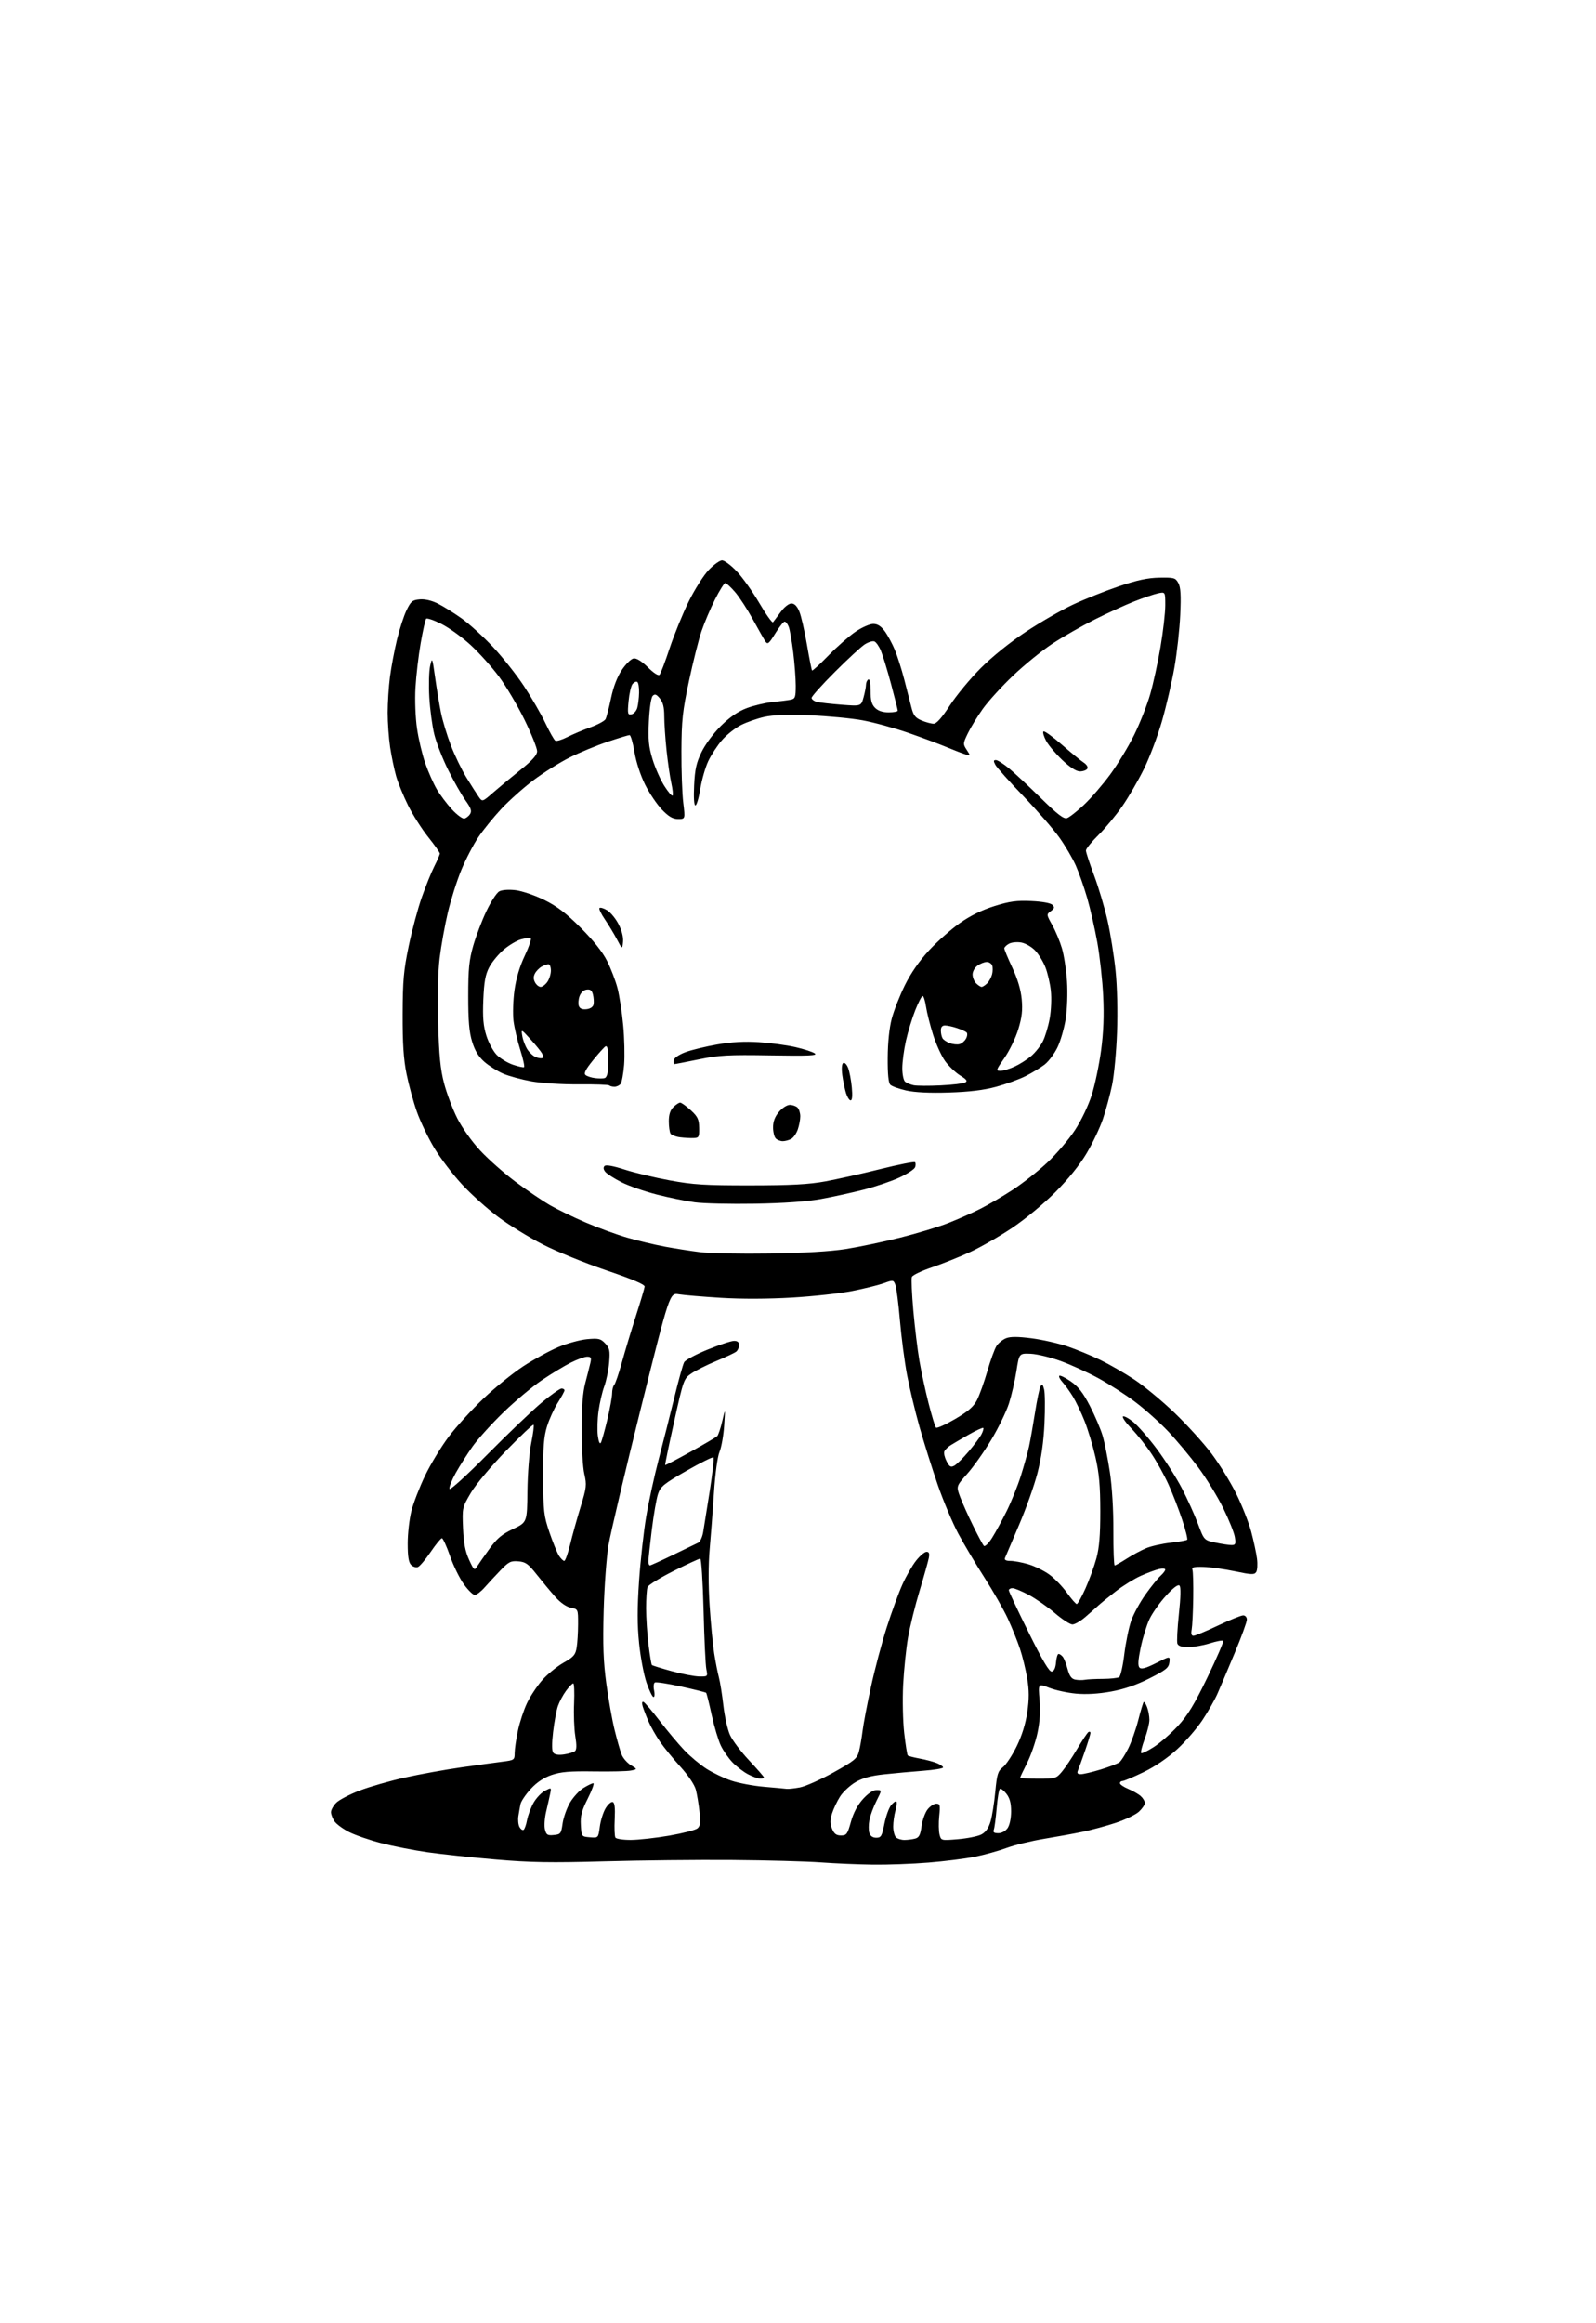 <?xml version="1.0" encoding="UTF-8" standalone="no"?>
<svg 
  version="1.1" 
  xmlns="http://www.w3.org/2000/svg" 
  xmlns:xlink="http://www.w3.org/1999/xlink" 
  xmlns:svg="http://www.w3.org/2000/svg"
  xmlns:rdf="http://www.w3.org/1999/02/22-rdf-syntax-ns#"
  xmlns:cc="http://creativecommons.org/ns#"
  xmlns:dc="http://purl.org/dc/elements/1.1/"
  viewBox="0 0 704 1024"
  width="704"
  height="1024"
>
<style>svg {background-color: white; }</style>"
<path stroke="none" fill="black" fill-rule="evenodd" d="M385.10,821.85C378.72,821.77 368.32,821.33 362.00,820.87C355.68,820.41 338.12,819.93 323.00,819.82C307.88,819.70 282.45,819.97 266.50,820.41C242.96,821.07 233.92,820.91 218.50,819.59C208.05,818.70 194.55,817.26 188.50,816.39C182.45,815.52 173.31,813.72 168.19,812.39C163.08,811.07 156.70,808.87 154.01,807.51C151.33,806.15 148.43,804.03 147.57,802.80C146.71,801.56 146.00,799.73 146.00,798.73C146.00,797.73 147.04,795.87 148.31,794.60C149.58,793.33 154.19,790.92 158.56,789.24C162.93,787.56 171.89,784.99 178.49,783.51C185.08,782.04 196.33,780.00 203.49,778.99C210.64,777.97 218.86,776.84 221.75,776.48C226.83,775.83 227.00,775.71 227.02,772.66C227.03,770.92 227.67,766.50 228.45,762.84C229.22,759.17 231.02,753.72 232.44,750.71C233.86,747.71 236.89,743.14 239.17,740.55C241.44,737.96 245.66,734.52 248.53,732.90C253.02,730.36 253.83,729.43 254.36,726.23C254.70,724.18 254.98,719.52 254.99,715.88C255.00,709.25 255.00,709.25 251.79,708.61C249.78,708.21 247.18,706.39 244.83,703.73C242.77,701.40 239.13,697.02 236.74,694.00C233.03,689.30 231.85,688.45 228.63,688.19C225.31,687.91 224.38,688.38 220.68,692.24C218.38,694.64 215.22,698.04 213.67,699.80C212.11,701.56 210.20,703.00 209.42,703.00C208.65,703.00 206.49,700.89 204.62,698.31C202.75,695.73 199.99,690.11 198.50,685.81C197.00,681.52 195.39,678.00 194.93,678.00C194.46,678.00 192.22,680.73 189.96,684.06C187.69,687.40 185.17,690.38 184.34,690.70C183.52,691.01 182.17,690.60 181.34,689.77C180.26,688.69 179.84,686.06 179.84,680.33C179.84,675.97 180.58,669.50 181.48,665.95C182.38,662.40 185.11,655.38 187.54,650.34C189.97,645.30 194.65,637.61 197.94,633.24C201.23,628.87 208.10,621.33 213.20,616.47C218.30,611.62 226.26,605.18 230.89,602.16C235.51,599.15 242.46,595.35 246.32,593.73C250.18,592.11 255.90,590.55 259.02,590.26C264.05,589.81 264.94,590.02 266.94,592.13C268.90,594.20 269.13,595.27 268.71,600.50C268.44,603.80 267.47,608.52 266.56,611.00C265.64,613.48 264.50,618.42 264.01,622.00C263.52,625.58 263.39,630.46 263.71,632.86C264.08,635.58 264.58,636.71 265.06,635.86C265.47,635.11 266.75,630.53 267.91,625.67C269.06,620.82 270.00,615.62 270.00,614.12C270.00,612.62 270.41,610.97 270.91,610.45C271.42,609.93 272.95,605.45 274.32,600.50C275.69,595.55 278.47,586.33 280.51,580.00C282.54,573.67 284.27,567.87 284.35,567.10C284.45,566.15 279.10,563.87 267.50,559.94C258.15,556.77 245.55,551.64 239.50,548.55C233.45,545.45 224.60,540.01 219.83,536.45C215.05,532.89 207.85,526.42 203.83,522.08C199.80,517.74 194.29,510.54 191.60,506.07C188.90,501.61 185.43,494.38 183.89,490.02C182.34,485.65 180.29,478.12 179.32,473.29C178.01,466.80 177.57,459.93 177.61,447.00C177.66,432.08 178.06,427.64 180.31,416.90C181.76,409.97 184.36,400.29 186.09,395.40C187.81,390.50 190.30,384.38 191.61,381.78C192.93,379.19 194.00,376.68 194.00,376.20C194.00,375.72 191.72,372.49 188.94,369.02C186.16,365.56 182.17,359.30 180.07,355.11C177.98,350.92 175.56,345.02 174.71,342.00C173.86,338.98 172.68,333.26 172.08,329.31C171.49,325.35 171.00,318.52 171.00,314.13C171.00,309.74 171.46,302.62 172.02,298.32C172.58,294.02 173.96,286.68 175.09,282.00C176.22,277.32 178.12,271.48 179.32,269.00C181.25,265.01 181.92,264.47 185.18,264.19C187.49,264.00 190.46,264.70 193.18,266.07C195.56,267.26 200.24,270.18 203.58,272.55C206.92,274.92 213.12,280.54 217.36,285.05C221.60,289.55 227.78,297.35 231.09,302.37C234.41,307.39 238.66,314.73 240.54,318.68C242.42,322.63 244.40,326.13 244.95,326.47C245.49,326.80 247.86,326.09 250.22,324.89C252.57,323.68 257.16,321.75 260.40,320.59C263.65,319.42 266.66,317.80 267.10,316.99C267.54,316.17 268.62,312.02 269.51,307.77C270.57,302.72 272.24,298.37 274.31,295.27C276.07,292.64 278.41,290.37 279.51,290.21C280.79,290.03 283.09,291.47 285.79,294.14C288.34,296.67 290.40,297.98 290.92,297.43C291.41,296.92 293.41,291.66 295.37,285.75C297.34,279.84 301.10,270.62 303.72,265.27C306.35,259.92 310.34,253.62 312.58,251.27C314.82,248.92 317.49,247.00 318.51,247.00C319.53,247.00 322.42,249.15 324.93,251.78C327.45,254.41 331.94,260.72 334.93,265.80C337.91,270.89 340.64,274.70 340.98,274.27C341.33,273.85 342.85,271.81 344.36,269.75C345.94,267.58 347.95,266.00 349.10,266.00C350.44,266.00 351.59,267.16 352.57,269.52C353.38,271.46 354.89,278.01 355.93,284.09C356.97,290.17 357.99,295.32 358.20,295.54C358.42,295.75 361.71,292.74 365.51,288.84C369.32,284.95 374.69,280.24 377.45,278.38C380.21,276.52 383.69,275.00 385.19,275.00C387.09,275.00 388.61,275.97 390.29,278.25C391.60,280.04 393.60,283.75 394.74,286.50C395.87,289.25 397.73,295.10 398.87,299.50C400.01,303.90 401.43,309.45 402.03,311.83C402.92,315.35 403.75,316.41 406.53,317.58C408.40,318.36 410.79,319.00 411.84,319.00C413.12,319.00 415.46,316.36 418.99,310.93C421.87,306.49 428.01,299.07 432.64,294.45C437.72,289.37 445.59,283.04 452.55,278.45C458.88,274.26 468.21,268.89 473.28,266.51C478.35,264.13 487.43,260.50 493.45,258.46C501.59,255.70 506.21,254.72 511.40,254.62C517.90,254.51 518.50,254.68 519.76,257.00C520.79,258.88 521.00,262.37 520.60,271.00C520.32,277.32 519.16,287.77 518.03,294.22C516.90,300.66 514.43,311.30 512.54,317.86C510.65,324.41 507.08,333.89 504.59,338.92C502.11,343.95 497.81,351.35 495.03,355.36C492.25,359.38 487.51,365.10 484.50,368.08C481.48,371.06 479.01,374.11 479.01,374.86C479.00,375.61 480.62,380.56 482.61,385.85C484.59,391.15 487.26,400.11 488.54,405.77C489.82,411.43 491.41,421.33 492.07,427.78C492.79,434.79 493.06,445.73 492.72,455.00C492.42,463.52 491.43,474.01 490.53,478.31C489.63,482.61 487.82,489.31 486.50,493.20C485.18,497.10 481.94,503.92 479.30,508.36C476.28,513.45 471.17,519.77 465.50,525.47C460.41,530.57 452.14,537.42 446.47,541.21C440.95,544.91 432.63,549.69 427.97,551.84C423.31,553.99 415.74,557.02 411.14,558.58C406.54,560.13 402.53,562.05 402.23,562.84C401.93,563.62 402.22,570.29 402.87,577.66C403.52,585.02 404.73,594.98 405.55,599.78C406.38,604.57 408.19,613.00 409.59,618.50C411.00,624.00 412.46,628.83 412.86,629.24C413.26,629.65 417.04,627.95 421.28,625.47C427.14,622.04 429.45,620.03 430.97,617.05C432.07,614.90 434.11,609.19 435.52,604.35C436.92,599.51 438.75,594.50 439.59,593.23C440.42,591.95 442.32,590.43 443.80,589.84C445.72,589.09 448.97,589.10 455.05,589.88C459.75,590.49 466.87,592.10 470.87,593.46C474.87,594.82 481.37,597.49 485.32,599.41C489.27,601.32 496.04,605.22 500.36,608.07C504.68,610.92 512.71,617.57 518.20,622.84C523.69,628.11 531.00,636.18 534.45,640.77C537.89,645.36 542.78,653.28 545.31,658.38C547.84,663.47 550.80,670.98 551.90,675.07C552.99,679.16 554.15,684.52 554.47,687.00C554.79,689.48 554.63,692.14 554.11,692.92C553.30,694.15 551.98,694.10 544.70,692.57C540.04,691.59 533.81,690.73 530.86,690.65C526.50,690.53 525.59,690.78 526.00,692.00C526.27,692.83 526.42,698.45 526.33,704.50C526.24,710.55 525.93,716.74 525.65,718.25C525.30,720.10 525.56,721.00 526.43,721.00C527.15,721.00 532.01,718.98 537.23,716.50C542.46,714.02 547.47,712.00 548.37,712.00C549.30,712.00 550.00,712.81 550.00,713.87C550.00,714.91 547.58,721.54 544.61,728.62C541.65,735.71 538.26,743.72 537.07,746.42C535.89,749.13 532.89,754.40 530.41,758.13C527.94,761.86 522.90,767.67 519.21,771.04C515.02,774.88 509.49,778.64 504.44,781.09C499.99,783.24 495.82,785.00 495.18,785.00C494.53,785.00 494.00,785.44 494.00,785.99C494.00,786.53 495.67,787.67 497.71,788.52C499.76,789.38 502.23,790.80 503.21,791.69C504.20,792.58 505.00,793.94 505.00,794.70C505.00,795.47 503.83,797.18 502.41,798.50C500.99,799.82 496.37,802.03 492.16,803.43C487.95,804.82 481.35,806.61 477.50,807.40C473.65,808.20 466.00,809.58 460.50,810.49C455.00,811.39 447.57,813.20 444.00,814.51C440.43,815.82 434.12,817.57 430.00,818.40C425.88,819.23 416.70,820.38 409.60,820.95C402.51,821.53 391.49,821.93 385.10,821.85zM278.31,810.97C281.71,810.95 289.35,810.10 295.27,809.07C301.20,808.04 306.76,806.61 307.63,805.89C308.90,804.84 309.08,803.39 308.55,798.54C308.19,795.22 307.46,790.85 306.93,788.83C306.36,786.66 303.59,782.54 300.13,778.72C296.91,775.18 292.84,770.17 291.07,767.60C289.30,765.04 287.04,761.04 286.04,758.72C285.03,756.40 283.89,753.43 283.50,752.13C283.06,750.66 283.18,749.90 283.82,750.13C284.38,750.33 287.61,754.10 290.99,758.50C294.37,762.90 299.25,768.71 301.82,771.42C304.39,774.12 308.80,777.81 311.61,779.61C314.43,781.41 319.38,783.78 322.61,784.86C325.85,785.95 332.32,787.16 337.00,787.56C341.68,787.95 346.15,788.37 346.94,788.47C347.73,788.58 350.38,788.30 352.83,787.84C355.28,787.38 361.94,784.42 367.63,781.25C376.85,776.12 378.08,775.12 378.89,772.00C379.39,770.08 380.10,766.02 380.47,763.00C380.83,759.98 382.50,751.23 384.17,743.57C385.83,735.90 388.96,724.11 391.12,717.36C393.28,710.60 396.39,702.08 398.04,698.42C399.68,694.75 402.41,690.01 404.10,687.88C405.79,685.74 407.86,684.00 408.70,684.00C409.83,684.00 410.09,684.72 409.69,686.75C409.40,688.26 407.57,694.76 405.63,701.18C403.68,707.60 401.40,716.83 400.55,721.68C399.70,726.53 398.73,735.90 398.39,742.50C398.05,749.15 398.26,758.68 398.85,763.88C399.44,769.04 400.15,773.48 400.42,773.75C400.69,774.02 403.07,774.64 405.70,775.12C408.34,775.60 411.74,776.51 413.25,777.12C414.76,777.74 416.00,778.60 416.00,779.03C416.00,779.47 412.06,780.12 407.25,780.49C402.44,780.86 394.74,781.56 390.14,782.05C384.12,782.69 380.56,783.66 377.37,785.52C374.94,786.95 371.89,789.77 370.58,791.81C369.28,793.84 367.67,797.21 367.01,799.31C366.07,802.29 366.07,803.76 367.02,806.06C367.95,808.29 368.90,809.00 370.96,809.00C373.42,809.00 373.82,808.45 375.34,803.00C376.43,799.07 378.26,795.61 380.62,793.00C382.93,790.45 385.10,789.00 386.63,789.00C389.03,789.00 389.03,789.00 386.60,793.81C385.26,796.45 383.86,800.23 383.49,802.22C383.11,804.20 383.11,806.77 383.47,807.91C383.90,809.26 384.98,810.00 386.52,810.00C388.63,810.00 389.03,809.32 390.09,803.93C390.75,800.60 392.08,796.89 393.06,795.68C394.03,794.48 395.08,793.75 395.40,794.07C395.71,794.38 395.52,796.17 394.98,798.06C394.44,799.94 394.00,803.09 394.00,805.04C394.00,807.00 394.54,809.14 395.20,809.80C395.86,810.46 397.55,810.99 398.95,810.99C400.35,810.98 402.48,810.71 403.67,810.39C405.38,809.93 405.98,808.79 406.51,804.92C406.88,802.24 408.07,798.90 409.16,797.52C410.25,796.13 411.98,795.00 413.00,795.00C414.65,795.00 414.79,795.61 414.30,800.41C413.99,803.39 414.05,807.05 414.42,808.55C415.11,811.28 415.11,811.28 422.58,810.65C426.70,810.30 431.32,809.37 432.85,808.58C434.76,807.59 436.05,805.79 436.92,802.88C437.62,800.55 438.56,794.64 439.02,789.77C439.75,781.98 440.16,780.66 442.40,778.90C443.79,777.80 446.53,773.66 448.47,769.70C450.78,764.97 452.38,759.82 453.13,754.67C453.99,748.78 453.98,745.10 453.10,739.80C452.47,735.93 451.01,730.01 449.88,726.63C448.75,723.26 446.35,717.31 444.55,713.41C442.75,709.51 438.12,701.41 434.27,695.41C430.42,689.41 425.22,680.67 422.71,676.00C420.21,671.33 416.13,661.65 413.65,654.50C411.18,647.35 407.56,635.88 405.62,629.00C403.68,622.12 401.19,611.77 400.10,605.99C399.01,600.21 397.59,589.41 396.96,581.99C396.33,574.57 395.42,567.50 394.94,566.28C394.09,564.12 393.96,564.10 389.79,565.61C387.43,566.45 381.17,568.00 375.88,569.04C370.59,570.08 358.67,571.38 349.38,571.93C338.86,572.55 327.04,572.59 318.00,572.03C310.02,571.54 301.67,570.84 299.44,570.47C295.38,569.80 295.38,569.80 282.70,620.65C275.73,648.62 269.31,675.77 268.42,681.00C267.54,686.23 266.57,699.28 266.28,710.01C265.87,725.10 266.14,732.35 267.44,742.01C268.37,748.88 270.01,758.10 271.10,762.50C272.18,766.90 273.58,771.79 274.21,773.37C274.83,774.95 276.66,777.04 278.27,778.02C281.20,779.80 281.20,779.80 278.35,780.39C276.78,780.72 269.43,780.89 262.00,780.78C251.33,780.62 247.42,780.95 243.33,782.35C239.84,783.54 236.84,785.54 234.11,788.50C231.89,790.91 229.85,793.92 229.59,795.19C229.33,796.46 228.91,798.85 228.65,800.49C228.40,802.13 228.62,804.28 229.14,805.27C229.67,806.25 230.48,806.82 230.94,806.54C231.40,806.25 232.09,804.33 232.47,802.26C232.86,800.19 234.14,796.77 235.32,794.65C236.51,792.54 238.78,790.13 240.37,789.31C243.25,787.82 243.25,787.82 242.67,790.66C242.35,792.22 241.55,795.77 240.89,798.55C240.23,801.33 240.00,804.85 240.38,806.37C240.98,808.75 241.50,809.08 244.28,808.81C247.29,808.52 247.53,808.20 248.16,803.72C248.54,801.10 250.00,796.97 251.41,794.56C252.83,792.15 255.50,789.23 257.36,788.09C259.22,786.94 261.17,786.00 261.70,786.00C262.23,786.00 261.14,789.02 259.29,792.71C256.54,798.16 255.97,800.36 256.21,804.46C256.50,809.49 256.51,809.50 260.21,809.81C263.92,810.12 263.92,810.12 264.58,805.13C264.94,802.38 266.10,798.72 267.15,796.99C268.20,795.27 269.61,794.04 270.28,794.27C271.13,794.56 271.39,796.82 271.15,801.77C270.95,805.67 271.09,809.34 271.46,809.93C271.82,810.52 274.90,810.99 278.31,810.97zM440.34,808.00C441.84,808.00 443.53,807.09 444.44,805.78C445.36,804.47 446.00,801.45 446.00,798.41C446.00,794.72 445.41,792.53 443.92,790.63C442.78,789.17 441.49,788.20 441.07,788.46C440.64,788.72 439.99,792.54 439.63,796.94C439.26,801.34 438.69,805.63 438.37,806.47C437.94,807.60 438.46,808.00 440.34,808.00zM335.25,783.96C334.29,783.93 331.90,783.06 329.94,782.03C327.98,781.00 324.94,778.68 323.19,776.88C321.43,775.08 319.09,771.75 317.99,769.47C316.89,767.20 315.06,761.11 313.93,755.94C312.81,750.78 311.70,746.36 311.47,746.13C311.23,745.90 306.26,744.66 300.41,743.37C294.56,742.08 289.35,741.28 288.83,741.61C288.31,741.93 288.17,743.50 288.52,745.10C288.87,746.69 288.76,748.00 288.26,748.00C287.77,748.00 286.40,745.19 285.21,741.75C284.01,738.31 282.53,730.48 281.91,724.34C281.07,716.09 281.07,708.94 281.89,696.84C282.51,687.85 283.92,675.10 285.03,668.50C286.14,661.90 288.65,650.42 290.60,643.00C292.55,635.58 295.65,623.35 297.48,615.83C299.31,608.31 301.25,601.37 301.79,600.42C302.32,599.46 306.97,596.96 312.13,594.87C317.28,592.77 322.51,591.04 323.75,591.03C325.29,591.01 326.00,591.59 326.00,592.88C326.00,593.91 325.44,595.21 324.75,595.76C324.06,596.32 320.11,598.18 315.97,599.89C311.83,601.60 306.89,604.07 305.00,605.36C301.61,607.68 301.49,608.03 297.36,626.61C295.05,637.00 293.27,645.61 293.41,645.74C293.55,645.88 298.57,643.26 304.58,639.92C310.59,636.59 315.89,633.47 316.37,633.00C316.85,632.54 317.86,629.53 318.60,626.33C319.96,620.50 319.96,620.50 319.42,628.42C319.13,632.77 318.21,637.95 317.38,639.92C316.50,642.02 315.48,649.47 314.92,658.00C314.39,665.98 313.54,677.23 313.02,683.00C312.44,689.49 312.44,698.91 313.01,707.66C313.52,715.45 314.42,724.90 315.01,728.66C315.60,732.42 316.54,737.21 317.09,739.29C317.65,741.38 318.54,746.97 319.08,751.72C319.62,756.46 320.91,762.28 321.96,764.64C323.00,766.99 326.81,772.07 330.43,775.92C334.04,779.77 337.00,783.16 337.00,783.46C337.00,783.76 336.21,783.98 335.25,783.96zM457.91,784.00C465.52,784.00 465.92,783.88 468.41,780.92C469.84,779.23 472.86,774.72 475.13,770.90C477.39,767.09 479.64,763.72 480.12,763.42C480.61,763.13 481.00,763.32 481.00,763.85C481.00,764.37 479.93,767.89 478.63,771.65C477.32,775.42 475.92,779.29 475.52,780.25C474.96,781.58 475.27,782.00 476.79,782.00C477.89,782.00 481.87,781.05 485.64,779.90C489.42,778.74 493.10,777.30 493.83,776.71C494.56,776.11 496.28,773.42 497.64,770.72C499.01,768.02 501.00,762.40 502.07,758.24C503.13,754.07 504.22,750.45 504.47,750.19C504.73,749.93 505.41,750.94 505.97,752.43C506.54,753.91 507.00,756.43 507.00,758.03C507.00,759.62 506.06,763.45 504.90,766.53C503.75,769.62 503.06,772.39 503.36,772.70C503.67,773.01 506.18,771.81 508.93,770.04C511.69,768.27 516.47,764.10 519.56,760.76C523.92,756.05 526.83,751.26 532.64,739.24C536.75,730.74 539.86,723.52 539.54,723.21C539.23,722.90 536.58,723.40 533.65,724.32C530.72,725.24 526.44,726.00 524.13,726.00C521.29,726.00 519.75,725.51 519.35,724.47C519.03,723.64 519.33,717.75 520.01,711.40C520.82,703.87 520.91,699.51 520.28,698.88C519.64,698.24 517.56,699.80 514.30,703.37C511.55,706.37 508.27,711.01 507.02,713.67C505.77,716.33 504.03,721.98 503.15,726.23C501.99,731.85 501.85,734.25 502.65,735.05C503.45,735.85 505.44,735.30 509.95,733.03C516.14,729.90 516.14,729.90 515.82,732.70C515.54,735.11 514.31,736.10 507.00,739.79C501.17,742.73 495.83,744.55 490.00,745.60C484.45,746.60 479.11,746.91 474.59,746.49C470.80,746.14 465.49,744.98 462.80,743.92C457.92,742.00 457.92,742.00 458.55,749.25C458.98,754.19 458.69,758.82 457.64,763.78C456.79,767.79 454.72,773.77 453.05,777.06C451.37,780.36 450.00,783.27 450.00,783.53C450.00,783.79 453.56,784.00 457.91,784.00zM248.81,773.29C250.84,772.98 252.99,772.34 253.60,771.86C254.37,771.26 254.42,769.27 253.77,765.25C253.25,762.09 253.01,755.56 253.23,750.75C253.44,745.94 253.28,742.00 252.86,742.00C252.44,742.00 251.02,743.46 249.69,745.25C248.36,747.04 246.74,750.08 246.08,752.00C245.43,753.92 244.48,759.07 243.97,763.43C243.35,768.76 243.39,771.76 244.09,772.60C244.75,773.40 246.45,773.65 248.81,773.29zM478.50,740.40C479.60,740.19 483.20,740.01 486.50,740.00C489.80,739.98 493.02,739.64 493.65,739.23C494.28,738.83 495.31,734.28 495.93,729.12C496.56,723.97 497.93,717.31 498.97,714.34C500.02,711.37 502.87,706.14 505.32,702.72C507.76,699.30 510.72,695.64 511.88,694.60C513.05,693.55 514.00,692.30 514.00,691.83C514.00,691.35 512.76,691.25 511.25,691.59C509.74,691.94 506.13,693.27 503.24,694.56C500.35,695.85 495.40,698.90 492.24,701.35C489.08,703.80 485.60,706.63 484.49,707.65C483.39,708.67 480.78,710.96 478.71,712.75C476.63,714.54 474.08,716.00 473.05,716.00C472.01,716.00 468.54,713.76 465.33,711.01C462.12,708.27 456.96,704.67 453.86,703.01C450.76,701.36 447.50,700.00 446.61,700.00C445.72,700.00 445.00,700.43 445.00,700.95C445.00,701.48 448.92,709.82 453.71,719.49C459.93,732.06 462.85,736.98 463.96,736.78C464.95,736.59 465.61,735.15 465.81,732.74C465.98,730.68 466.49,729.00 466.94,729.00C467.39,729.00 468.22,729.56 468.78,730.25C469.34,730.94 470.31,733.38 470.92,735.68C471.74,738.74 472.64,739.99 474.27,740.32C475.50,740.57 477.40,740.60 478.50,740.40zM308.36,738.93C312.20,739.00 312.22,738.98 311.57,735.75C311.20,733.96 310.65,722.26 310.34,709.75C310.02,697.24 309.36,687.00 308.87,687.00C308.37,687.00 303.08,689.45 297.11,692.44C291.14,695.44 285.97,698.62 285.63,699.53C285.28,700.43 285.00,704.63 285.00,708.86C285.00,713.09 285.48,720.35 286.06,725.00C286.64,729.65 287.31,733.65 287.55,733.89C287.79,734.13 291.70,735.34 296.24,736.59C300.79,737.83 306.24,738.88 308.36,738.93zM474.96,707.00C475.38,707.00 477.12,703.91 478.81,700.12C480.50,696.34 482.66,690.38 483.62,686.87C484.90,682.17 485.35,676.69 485.34,666.00C485.33,654.88 484.83,649.36 483.22,642.32C482.07,637.27 479.90,630.07 478.40,626.32C476.91,622.57 474.57,617.70 473.22,615.50C471.86,613.30 469.83,610.49 468.71,609.25C467.58,608.02 466.93,606.74 467.26,606.41C467.59,606.08 469.86,607.18 472.30,608.86C475.64,611.16 477.72,613.82 480.77,619.71C482.99,623.99 485.51,629.90 486.37,632.84C487.24,635.77 488.67,642.97 489.56,648.84C490.54,655.33 491.15,665.47 491.11,674.75C491.08,683.14 491.34,690.00 491.69,690.00C492.04,690.00 494.39,688.67 496.92,687.05C499.45,685.42 503.32,683.34 505.51,682.42C507.71,681.49 512.56,680.40 516.31,679.98C520.05,679.56 523.36,678.97 523.66,678.67C523.96,678.37 522.97,674.39 521.45,669.81C519.93,665.24 517.23,658.28 515.44,654.34C513.66,650.40 510.29,644.32 507.96,640.84C505.64,637.35 501.68,632.37 499.18,629.77C496.67,627.17 494.93,624.73 495.31,624.35C495.70,623.97 497.69,625.00 499.75,626.64C501.81,628.28 506.52,633.65 510.20,638.56C513.89,643.48 518.90,651.33 521.33,656.00C523.76,660.67 526.96,667.73 528.43,671.68C531.12,678.86 531.12,678.86 536.11,679.93C538.85,680.52 542.04,681.00 543.18,681.00C545.00,681.00 545.19,680.56 544.69,677.50C544.38,675.57 542.08,669.84 539.57,664.75C537.07,659.66 532.14,651.62 528.62,646.88C525.09,642.14 519.16,635.03 515.43,631.07C511.70,627.12 505.14,621.24 500.85,618.01C496.57,614.78 489.25,610.06 484.59,607.52C479.93,604.98 472.43,601.56 467.91,599.91C463.39,598.26 457.41,596.82 454.62,596.70C449.55,596.50 449.55,596.50 448.34,604.33C447.67,608.64 446.18,615.08 445.03,618.65C443.88,622.21 440.39,629.38 437.27,634.58C434.15,639.79 429.39,646.53 426.68,649.57C421.76,655.09 421.76,655.09 423.52,659.79C424.49,662.38 427.05,668.10 429.22,672.50C431.38,676.90 433.53,680.89 433.99,681.36C434.45,681.84 436.07,680.27 437.59,677.86C439.11,675.46 442.02,670.12 444.06,666.00C446.10,661.88 448.91,654.90 450.30,650.50C451.69,646.10 453.32,640.25 453.92,637.50C454.51,634.75 455.70,628.03 456.56,622.56C457.41,617.09 458.50,611.92 458.98,611.07C459.66,609.85 459.99,610.12 460.56,612.39C460.96,613.96 461.03,620.71 460.72,627.38C460.34,635.51 459.31,642.74 457.61,649.33C456.22,654.74 452.53,665.09 449.42,672.33C446.31,679.57 443.55,686.06 443.28,686.75C442.95,687.58 443.78,688.00 445.71,688.00C447.32,688.00 450.90,688.67 453.65,689.49C456.41,690.31 460.55,692.34 462.85,694.01C465.15,695.67 468.64,699.27 470.61,702.02C472.58,704.76 474.54,707.00 474.96,707.00zM210.34,690.62C210.98,689.59 213.43,686.07 215.79,682.81C219.23,678.06 221.33,676.29 226.29,673.94C232.50,671.00 232.50,671.00 232.65,657.25C232.74,649.50 233.47,640.24 234.33,636.01C235.17,631.89 235.63,628.29 235.34,628.01C235.06,627.73 229.58,632.91 223.16,639.52C216.53,646.36 209.85,654.34 207.68,658.02C203.90,664.44 203.87,664.58 204.24,673.50C204.52,680.14 205.22,683.81 206.91,687.50C208.96,692.00 209.31,692.31 210.34,690.62zM286.66,690.00C287.02,690.00 291.63,687.90 296.91,685.34C302.18,682.77 307.17,680.36 307.99,679.98C308.81,679.61 309.78,677.54 310.15,675.40C310.52,673.25 311.83,665.08 313.06,657.23C314.29,649.38 315.03,642.70 314.71,642.38C314.39,642.06 309.04,644.72 302.81,648.28C292.84,654.00 291.35,655.21 290.26,658.45C289.57,660.47 288.33,667.60 287.51,674.28C286.68,680.97 286.00,687.24 286.00,688.22C286.00,689.20 286.30,690.00 286.66,690.00zM248.89,688.00C249.35,688.00 250.52,684.74 251.49,680.75C252.45,676.76 254.53,669.31 256.10,664.20C258.73,655.63 258.86,654.48 257.75,649.70C257.08,646.84 256.55,637.98 256.56,630.00C256.58,619.91 257.07,613.68 258.19,609.50C259.07,606.20 260.07,602.26 260.41,600.75C260.94,598.44 260.71,598.00 258.99,598.00C257.86,598.00 254.59,599.19 251.72,600.64C248.85,602.09 243.12,605.56 239.00,608.34C234.88,611.12 227.28,617.47 222.13,622.45C216.98,627.43 210.85,634.20 208.50,637.50C206.16,640.80 202.80,646.08 201.03,649.24C199.27,652.39 198.03,655.54 198.28,656.24C198.54,656.96 205.70,650.47 215.12,640.95C224.13,631.85 234.85,621.61 238.94,618.20C243.04,614.79 246.98,612.00 247.69,612.00C248.41,612.00 249.00,612.36 249.00,612.80C249.00,613.25 247.66,615.71 246.03,618.29C244.40,620.86 242.26,625.56 241.28,628.73C239.86,633.34 239.52,637.82 239.58,651.00C239.65,666.24 239.87,668.11 242.39,675.50C243.89,679.90 245.78,684.51 246.58,685.75C247.39,686.99 248.42,688.00 248.89,688.00zM420.95,646.03C421.98,645.48 424.83,642.66 427.28,639.76C429.72,636.87 432.28,633.45 432.94,632.16C433.61,630.88 433.96,629.63 433.72,629.39C433.48,629.15 430.63,630.45 427.39,632.29C424.15,634.13 420.50,636.27 419.27,637.05C418.04,637.82 416.81,639.06 416.53,639.79C416.24,640.53 416.70,642.46 417.54,644.08C418.81,646.53 419.39,646.86 420.95,646.03zM339.50,552.52C354.22,552.31 366.28,551.60 373.00,550.55C378.77,549.65 389.62,547.38 397.10,545.51C404.58,543.63 414.16,540.72 418.39,539.04C422.62,537.37 428.87,534.59 432.29,532.87C435.70,531.16 442.15,527.39 446.61,524.49C451.07,521.59 458.01,516.14 462.03,512.36C466.04,508.59 471.50,502.18 474.16,498.13C476.96,493.86 480.07,487.34 481.57,482.63C482.99,478.16 484.84,469.32 485.69,463.00C486.76,454.96 487.04,447.73 486.62,438.96C486.29,432.07 485.12,421.46 484.03,415.40C482.94,409.33 480.92,400.51 479.56,395.80C478.19,391.08 475.93,384.64 474.54,381.49C473.14,378.34 469.88,372.78 467.27,369.13C464.67,365.48 457.52,357.27 451.37,350.87C445.22,344.47 439.69,338.28 439.06,337.12C438.17,335.45 438.21,335.00 439.28,335.00C440.03,335.00 442.63,336.65 445.07,338.66C447.51,340.68 453.83,346.58 459.13,351.77C466.43,358.93 469.21,361.07 470.64,360.61C471.68,360.28 475.05,357.65 478.12,354.76C481.20,351.87 486.41,345.84 489.70,341.37C492.99,336.90 497.77,329.03 500.31,323.87C502.85,318.72 506.02,310.66 507.36,305.97C508.71,301.29 510.75,291.89 511.90,285.10C513.06,278.31 514.00,270.07 514.00,266.80C514.00,260.84 514.00,260.84 510.75,261.54C508.96,261.93 504.24,263.53 500.26,265.11C496.28,266.68 488.41,270.29 482.76,273.12C477.12,275.95 468.77,280.72 464.20,283.73C459.64,286.73 451.83,293.06 446.86,297.80C441.88,302.53 435.87,309.13 433.51,312.45C431.14,315.78 428.18,320.60 426.94,323.18C424.75,327.69 424.73,327.95 426.42,330.52C428.16,333.17 428.15,333.18 425.83,332.49C424.55,332.10 420.80,330.66 417.50,329.28C414.20,327.90 406.55,325.05 400.50,322.96C394.45,320.87 385.45,318.41 380.50,317.50C375.55,316.59 365.05,315.60 357.17,315.28C347.35,314.90 341.05,315.12 337.17,315.98C334.05,316.67 329.41,318.29 326.86,319.58C324.31,320.87 320.54,323.85 318.49,326.21C316.44,328.57 313.71,332.73 312.42,335.46C311.13,338.19 309.55,343.71 308.90,347.71C308.25,351.72 307.28,355.00 306.74,355.00C306.14,355.00 305.92,351.59 306.18,346.17C306.52,339.03 307.15,336.20 309.48,331.42C311.13,328.02 314.80,323.10 318.10,319.85C322.03,315.99 325.61,313.54 329.44,312.11C332.52,310.96 337.62,309.76 340.77,309.44C343.92,309.13 347.51,308.67 348.75,308.42C350.77,308.01 351.00,307.37 351.00,302.23C351.00,299.08 350.50,292.47 349.90,287.55C349.29,282.63 348.41,277.57 347.92,276.30C347.44,275.04 346.63,274.00 346.11,274.00C345.59,274.00 343.73,276.34 341.97,279.20C339.19,283.72 338.62,284.18 337.63,282.73C337.01,281.81 334.53,277.45 332.11,273.05C329.70,268.64 326.18,263.23 324.29,261.02C322.39,258.81 320.43,257.00 319.93,257.00C319.43,257.00 317.38,260.26 315.37,264.25C313.36,268.24 310.68,274.53 309.42,278.24C308.16,281.95 305.67,291.85 303.89,300.24C301.07,313.52 300.64,317.51 300.58,331.00C300.53,339.52 300.90,349.76 301.38,353.75C302.26,361.00 302.26,361.00 299.13,361.00C296.78,361.00 295.01,359.98 292.02,356.90C289.83,354.64 286.48,349.69 284.58,345.89C282.54,341.80 280.61,335.93 279.87,331.49C279.18,327.37 278.20,324.00 277.70,324.00C277.20,324.00 272.81,325.33 267.94,326.97C263.08,328.60 255.54,331.72 251.19,333.91C246.84,336.09 239.69,340.59 235.29,343.90C230.90,347.21 224.56,352.86 221.20,356.45C217.84,360.04 213.29,365.63 211.09,368.87C208.89,372.11 205.49,378.62 203.53,383.35C201.57,388.08 198.88,396.58 197.54,402.23C196.21,407.88 194.58,416.91 193.93,422.30C193.19,428.40 192.94,439.16 193.27,450.80C193.67,465.30 194.26,471.30 195.89,477.50C197.04,481.90 199.64,488.79 201.66,492.81C203.78,497.03 208.05,503.05 211.76,507.06C215.30,510.88 222.31,517.08 227.34,520.84C232.38,524.60 239.20,529.24 242.50,531.15C245.80,533.06 252.95,536.53 258.38,538.85C263.81,541.18 272.03,544.18 276.63,545.51C281.24,546.84 288.72,548.63 293.25,549.48C297.79,550.32 304.88,551.43 309.00,551.94C313.12,552.45 326.85,552.71 339.50,552.52zM333.00,530.54C322.27,530.72 310.35,530.45 306.50,529.93C302.65,529.42 295.11,527.88 289.73,526.51C284.36,525.13 277.36,522.70 274.17,521.09C270.99,519.48 267.77,517.43 267.03,516.54C266.16,515.49 266.03,514.57 266.66,513.94C267.29,513.31 270.43,513.87 275.56,515.52C279.93,516.92 288.90,519.07 295.50,520.28C305.74,522.17 310.95,522.50 331.00,522.48C348.91,522.46 356.76,522.04 364.00,520.72C369.23,519.76 380.13,517.33 388.23,515.31C396.34,513.29 403.25,511.92 403.61,512.27C403.96,512.63 403.97,513.63 403.64,514.50C403.30,515.38 400.21,517.40 396.76,519.00C393.32,520.60 386.23,523.01 381.00,524.35C375.77,525.69 367.23,527.56 362.00,528.50C355.84,529.61 345.65,530.33 333.00,530.54zM345.27,503.00C344.24,503.00 342.86,502.46 342.20,501.80C341.54,501.14 341.00,498.92 341.00,496.88C341.00,494.33 341.82,492.18 343.59,490.08C345.04,488.35 347.15,487.00 348.39,487.00C349.61,487.00 351.14,487.54 351.80,488.20C352.46,488.86 353.00,490.59 353.00,492.05C353.00,493.51 352.50,496.13 351.89,497.87C351.29,499.62 349.97,501.48 348.96,502.02C347.95,502.56 346.29,503.00 345.27,503.00zM306.00,501.61C304.62,501.67 301.93,501.52 300.01,501.28C298.09,501.04 296.18,500.31 295.77,499.67C295.37,499.03 295.02,496.59 295.02,494.25C295.00,491.32 295.62,489.38 297.00,488.00C298.10,486.90 299.46,486.00 300.01,486.00C300.57,486.00 302.67,487.50 304.67,489.33C307.75,492.15 308.32,493.34 308.40,497.08C308.49,501.13 308.29,501.51 306.00,501.61zM375.22,485.00C374.63,485.00 373.71,483.54 373.16,481.75C372.61,479.96 371.88,476.40 371.53,473.84C371.15,470.98 371.31,468.93 371.95,468.53C372.53,468.17 373.50,469.14 374.10,470.69C374.70,472.24 375.44,476.09 375.73,479.25C376.09,482.98 375.90,485.00 375.22,485.00zM418.50,481.55C410.02,481.82 403.49,481.50 399.73,480.65C396.55,479.94 393.40,478.80 392.73,478.12C391.90,477.30 391.52,473.39 391.57,466.20C391.61,459.52 392.28,453.06 393.35,449.00C394.29,445.43 396.89,438.80 399.13,434.27C401.77,428.92 405.51,423.53 409.80,418.90C413.43,414.98 419.55,409.56 423.40,406.86C428.03,403.60 433.19,401.07 438.67,399.36C445.37,397.27 448.44,396.85 454.92,397.15C459.74,397.37 463.42,398.03 464.21,398.82C465.27,399.90 465.14,400.40 463.52,401.60C461.55,403.05 461.56,403.12 464.17,407.78C465.62,410.38 467.54,414.98 468.43,418.00C469.33,421.02 470.33,427.55 470.66,432.50C470.99,437.60 470.75,444.75 470.10,449.00C469.46,453.12 467.82,458.82 466.45,461.65C465.07,464.48 462.50,467.91 460.73,469.26C458.95,470.61 455.21,472.88 452.41,474.29C449.61,475.71 443.76,477.83 439.41,479.01C433.89,480.50 427.58,481.27 418.50,481.55zM271.04,479.00C270.10,479.00 269.07,478.73 268.74,478.40C268.41,478.08 262.37,477.86 255.32,477.93C248.05,478.00 239.04,477.43 234.50,476.63C230.10,475.84 224.43,474.30 221.90,473.20C219.37,472.10 215.65,469.76 213.64,467.99C211.08,465.74 209.48,463.11 208.26,459.14C206.96,454.89 206.53,449.93 206.54,439.00C206.54,427.07 206.94,423.14 208.74,416.86C209.95,412.65 212.56,405.78 214.55,401.60C216.54,397.41 219.10,393.48 220.24,392.87C221.47,392.21 224.40,392.00 227.41,392.36C230.21,392.69 235.88,394.61 240.00,396.63C245.67,399.41 249.60,402.41 256.12,408.90C261.81,414.58 265.78,419.56 267.80,423.58C269.48,426.92 271.55,432.32 272.39,435.58C273.23,438.84 274.36,446.16 274.89,451.86C275.43,457.55 275.61,465.43 275.30,469.36C274.98,473.29 274.28,477.06 273.74,477.75C273.20,478.44 271.99,479.00 271.04,479.00zM414.89,478.40C420.06,478.15 424.95,477.57 425.75,477.12C426.89,476.48 426.39,475.79 423.51,474.01C421.48,472.75 418.50,469.91 416.90,467.70C415.30,465.49 412.91,460.27 411.59,456.09C410.27,451.92 408.87,446.36 408.48,443.75C408.09,441.14 407.42,439.00 406.99,439.00C406.56,439.00 405.09,441.81 403.73,445.25C402.36,448.69 400.51,454.74 399.62,458.70C398.73,462.66 398.00,468.11 398.00,470.82C398.00,473.55 398.56,476.21 399.25,476.78C399.94,477.35 401.62,478.04 403.00,478.33C404.38,478.62 409.73,478.65 414.89,478.40zM266.75,475.17C267.44,474.96 268.05,473.48 268.11,471.89C268.17,470.30 268.22,468.10 268.22,467.00C268.22,465.90 268.17,464.06 268.11,462.92C268.05,461.77 267.62,460.98 267.15,461.17C266.68,461.35 264.23,464.05 261.70,467.17C258.29,471.38 257.41,473.10 258.30,473.83C258.96,474.38 260.85,474.99 262.50,475.19C264.15,475.39 266.06,475.39 266.75,475.17zM441.28,471.98C442.50,471.97 445.30,471.14 447.50,470.13C449.70,469.13 452.98,467.06 454.79,465.53C456.61,464.00 458.93,461.09 459.96,459.07C461.00,457.05 462.37,452.49 463.02,448.95C463.68,445.30 463.90,439.95 463.53,436.63C463.17,433.40 462.09,428.77 461.13,426.33C460.17,423.88 458.15,420.58 456.64,418.98C455.13,417.38 452.39,415.79 450.55,415.44C448.70,415.10 446.27,415.32 445.11,415.94C443.95,416.56 443.00,417.49 443.00,418.01C443.00,418.53 444.59,422.36 446.54,426.52C448.89,431.55 450.28,436.21 450.68,440.42C451.13,445.29 450.78,448.37 449.17,453.66C448.02,457.46 445.27,463.13 443.07,466.28C439.31,471.64 439.20,472.00 441.28,471.98zM231.15,470.37C231.50,470.17 230.76,466.75 229.49,462.76C228.23,458.76 226.89,453.02 226.51,449.98C226.14,446.95 226.32,440.88 226.93,436.48C227.65,431.27 229.22,426.00 231.46,421.27C233.34,417.30 234.53,413.83 234.10,413.56C233.67,413.29 231.75,413.51 229.84,414.03C227.93,414.56 224.47,416.62 222.15,418.60C219.83,420.59 216.96,424.08 215.77,426.36C214.09,429.58 213.52,432.76 213.19,440.69C212.87,448.57 213.18,452.17 214.55,456.53C215.53,459.63 217.60,463.45 219.15,465.00C220.71,466.56 223.90,468.48 226.24,469.28C228.58,470.08 230.79,470.57 231.15,470.37zM297.52,469.00C297.15,469.00 297.00,468.23 297.18,467.28C297.38,466.27 299.53,464.81 302.35,463.76C305.00,462.78 311.30,461.25 316.34,460.37C322.65,459.27 328.35,458.95 334.66,459.35C339.70,459.67 346.95,460.65 350.79,461.52C354.63,462.39 358.51,463.65 359.42,464.32C360.72,465.27 356.60,465.45 339.78,465.17C321.21,464.87 317.21,465.09 308.34,466.91C302.76,468.06 297.89,469.00 297.52,469.00zM239.25,466.32C239.67,466.08 239.56,465.12 239.02,464.19C238.48,463.26 236.20,460.48 233.94,458.00C229.84,453.50 229.84,453.50 230.40,456.75C230.70,458.53 231.72,461.16 232.65,462.59C233.59,464.03 235.29,465.55 236.43,465.98C237.57,466.41 238.84,466.57 239.25,466.32zM423.24,460.23C424.24,459.96 425.54,458.86 426.12,457.77C426.71,456.68 426.81,455.45 426.34,455.03C425.88,454.61 423.97,453.76 422.10,453.14C420.23,452.51 417.87,452.00 416.85,452.00C415.59,452.00 415.00,452.72 415.02,454.25C415.02,455.49 415.37,457.04 415.79,457.70C416.21,458.36 417.65,459.31 418.99,459.80C420.33,460.30 422.24,460.49 423.24,460.23zM258.74,444.82C260.45,444.62 261.61,443.81 261.83,442.67C262.02,441.66 261.90,439.72 261.55,438.36C261.09,436.50 260.37,435.95 258.73,436.19C257.43,436.37 256.17,437.56 255.62,439.13C255.11,440.58 254.99,442.52 255.34,443.45C255.78,444.59 256.88,445.03 258.74,444.82zM238.48,435.00C239.25,435.00 240.59,434.00 241.44,432.78C242.30,431.56 243.00,429.31 243.00,427.78C243.00,426.25 242.52,425.00 241.93,425.00C241.35,425.00 240.01,425.46 238.96,426.02C237.91,426.59 236.57,427.94 235.99,429.02C235.24,430.42 235.25,431.59 236.00,433.00C236.59,434.10 237.70,435.00 238.48,435.00zM433.00,435.00C433.47,435.00 434.56,434.29 435.43,433.43C436.29,432.57 437.27,430.77 437.61,429.43C437.94,428.10 437.96,426.33 437.64,425.50C437.32,424.68 436.25,424.00 435.25,424.00C434.26,424.00 432.44,424.70 431.22,425.56C429.99,426.42 429.00,428.17 429.00,429.49C429.00,430.79 429.71,432.56 430.57,433.43C431.44,434.29 432.53,435.00 433.00,435.00zM274.82,415.13C274.49,418.50 274.49,418.50 272.11,414.00C270.80,411.52 268.39,407.56 266.77,405.18C265.14,402.80 264.09,400.57 264.44,400.22C264.79,399.87 266.30,400.32 267.79,401.21C269.28,402.11 271.55,404.85 272.82,407.30C274.28,410.10 275.02,413.01 274.82,415.13zM204.81,360.79C205.62,360.63 206.77,359.74 207.35,358.81C208.19,357.47 207.77,356.20 205.34,352.81C203.64,350.44 200.23,344.45 197.76,339.50C195.29,334.55 192.51,327.47 191.59,323.78C190.67,320.08 189.67,312.65 189.37,307.28C189.07,301.90 189.24,295.70 189.74,293.50C190.63,289.61 190.69,289.74 191.92,298.50C192.61,303.45 193.77,310.43 194.49,314.02C195.21,317.60 197.19,324.16 198.91,328.60C200.62,333.03 203.70,339.40 205.76,342.74C207.82,346.08 210.23,349.87 211.13,351.16C212.76,353.50 212.76,353.50 217.63,349.25C220.31,346.92 225.73,342.42 229.68,339.25C234.79,335.16 236.88,332.82 236.93,331.16C236.97,329.87 234.49,323.67 231.43,317.39C228.36,311.11 223.27,302.49 220.11,298.24C216.95,293.98 211.30,287.69 207.55,284.26C203.81,280.83 198.01,276.66 194.68,275.00C191.35,273.33 188.33,272.32 187.97,272.74C187.60,273.16 186.52,278.00 185.56,283.50C184.60,289.00 183.57,297.82 183.27,303.10C182.96,308.57 183.25,316.31 183.95,321.10C184.62,325.72 186.25,332.60 187.58,336.39C188.90,340.19 191.18,345.33 192.64,347.83C194.11,350.33 197.11,354.33 199.32,356.73C201.52,359.12 204.00,360.95 204.81,360.79zM296.66,350.67C296.97,350.36 296.73,347.95 296.14,345.30C295.54,342.66 294.59,336.13 294.02,330.79C293.46,325.45 293.00,318.64 293.00,315.65C293.00,311.77 292.45,309.55 291.07,307.86C289.57,306.02 288.87,305.76 287.92,306.70C287.20,307.41 286.51,311.95 286.22,317.85C285.83,326.03 286.11,329.01 287.83,334.65C288.98,338.42 291.31,343.69 293.01,346.37C294.71,349.04 296.36,350.98 296.66,350.67zM476.38,340.00C474.75,340.00 472.04,338.26 468.60,335.01C465.70,332.26 462.48,328.45 461.46,326.55C460.43,324.64 459.89,322.77 460.27,322.40C460.64,322.03 464.23,324.60 468.26,328.11C472.28,331.63 476.64,335.21 477.96,336.07C479.37,337.00 480.04,338.12 479.61,338.82C479.21,339.47 477.76,340.00 476.38,340.00zM278.56,314.85C279.58,314.65 280.72,313.37 281.11,311.99C281.49,310.62 281.85,307.61 281.90,305.31C281.96,303.00 281.60,300.87 281.11,300.57C280.63,300.27 279.68,300.68 279.02,301.47C278.36,302.27 277.57,305.69 277.26,309.06C276.75,314.66 276.87,315.17 278.56,314.85zM392.00,314.00C394.20,314.00 396.00,313.66 396.00,313.25C396.00,312.84 394.67,307.54 393.04,301.47C391.42,295.41 389.41,288.83 388.58,286.85C387.75,284.86 386.45,283.00 385.68,282.71C384.91,282.41 382.98,283.02 381.39,284.05C379.80,285.09 373.89,290.54 368.25,296.18C362.61,301.81 358.00,306.95 358.00,307.60C358.00,308.25 359.06,309.05 360.36,309.37C361.65,309.70 366.56,310.26 371.27,310.62C379.83,311.28 379.83,311.28 380.91,307.39C381.50,305.25 381.99,302.74 381.99,301.81C382.00,300.88 382.45,299.84 383.00,299.50C383.62,299.12 384.00,300.99 384.00,304.44C384.00,308.67 384.48,310.48 386.00,312.00C387.33,313.33 389.33,314.00 392.00,314.00z" />

</svg>